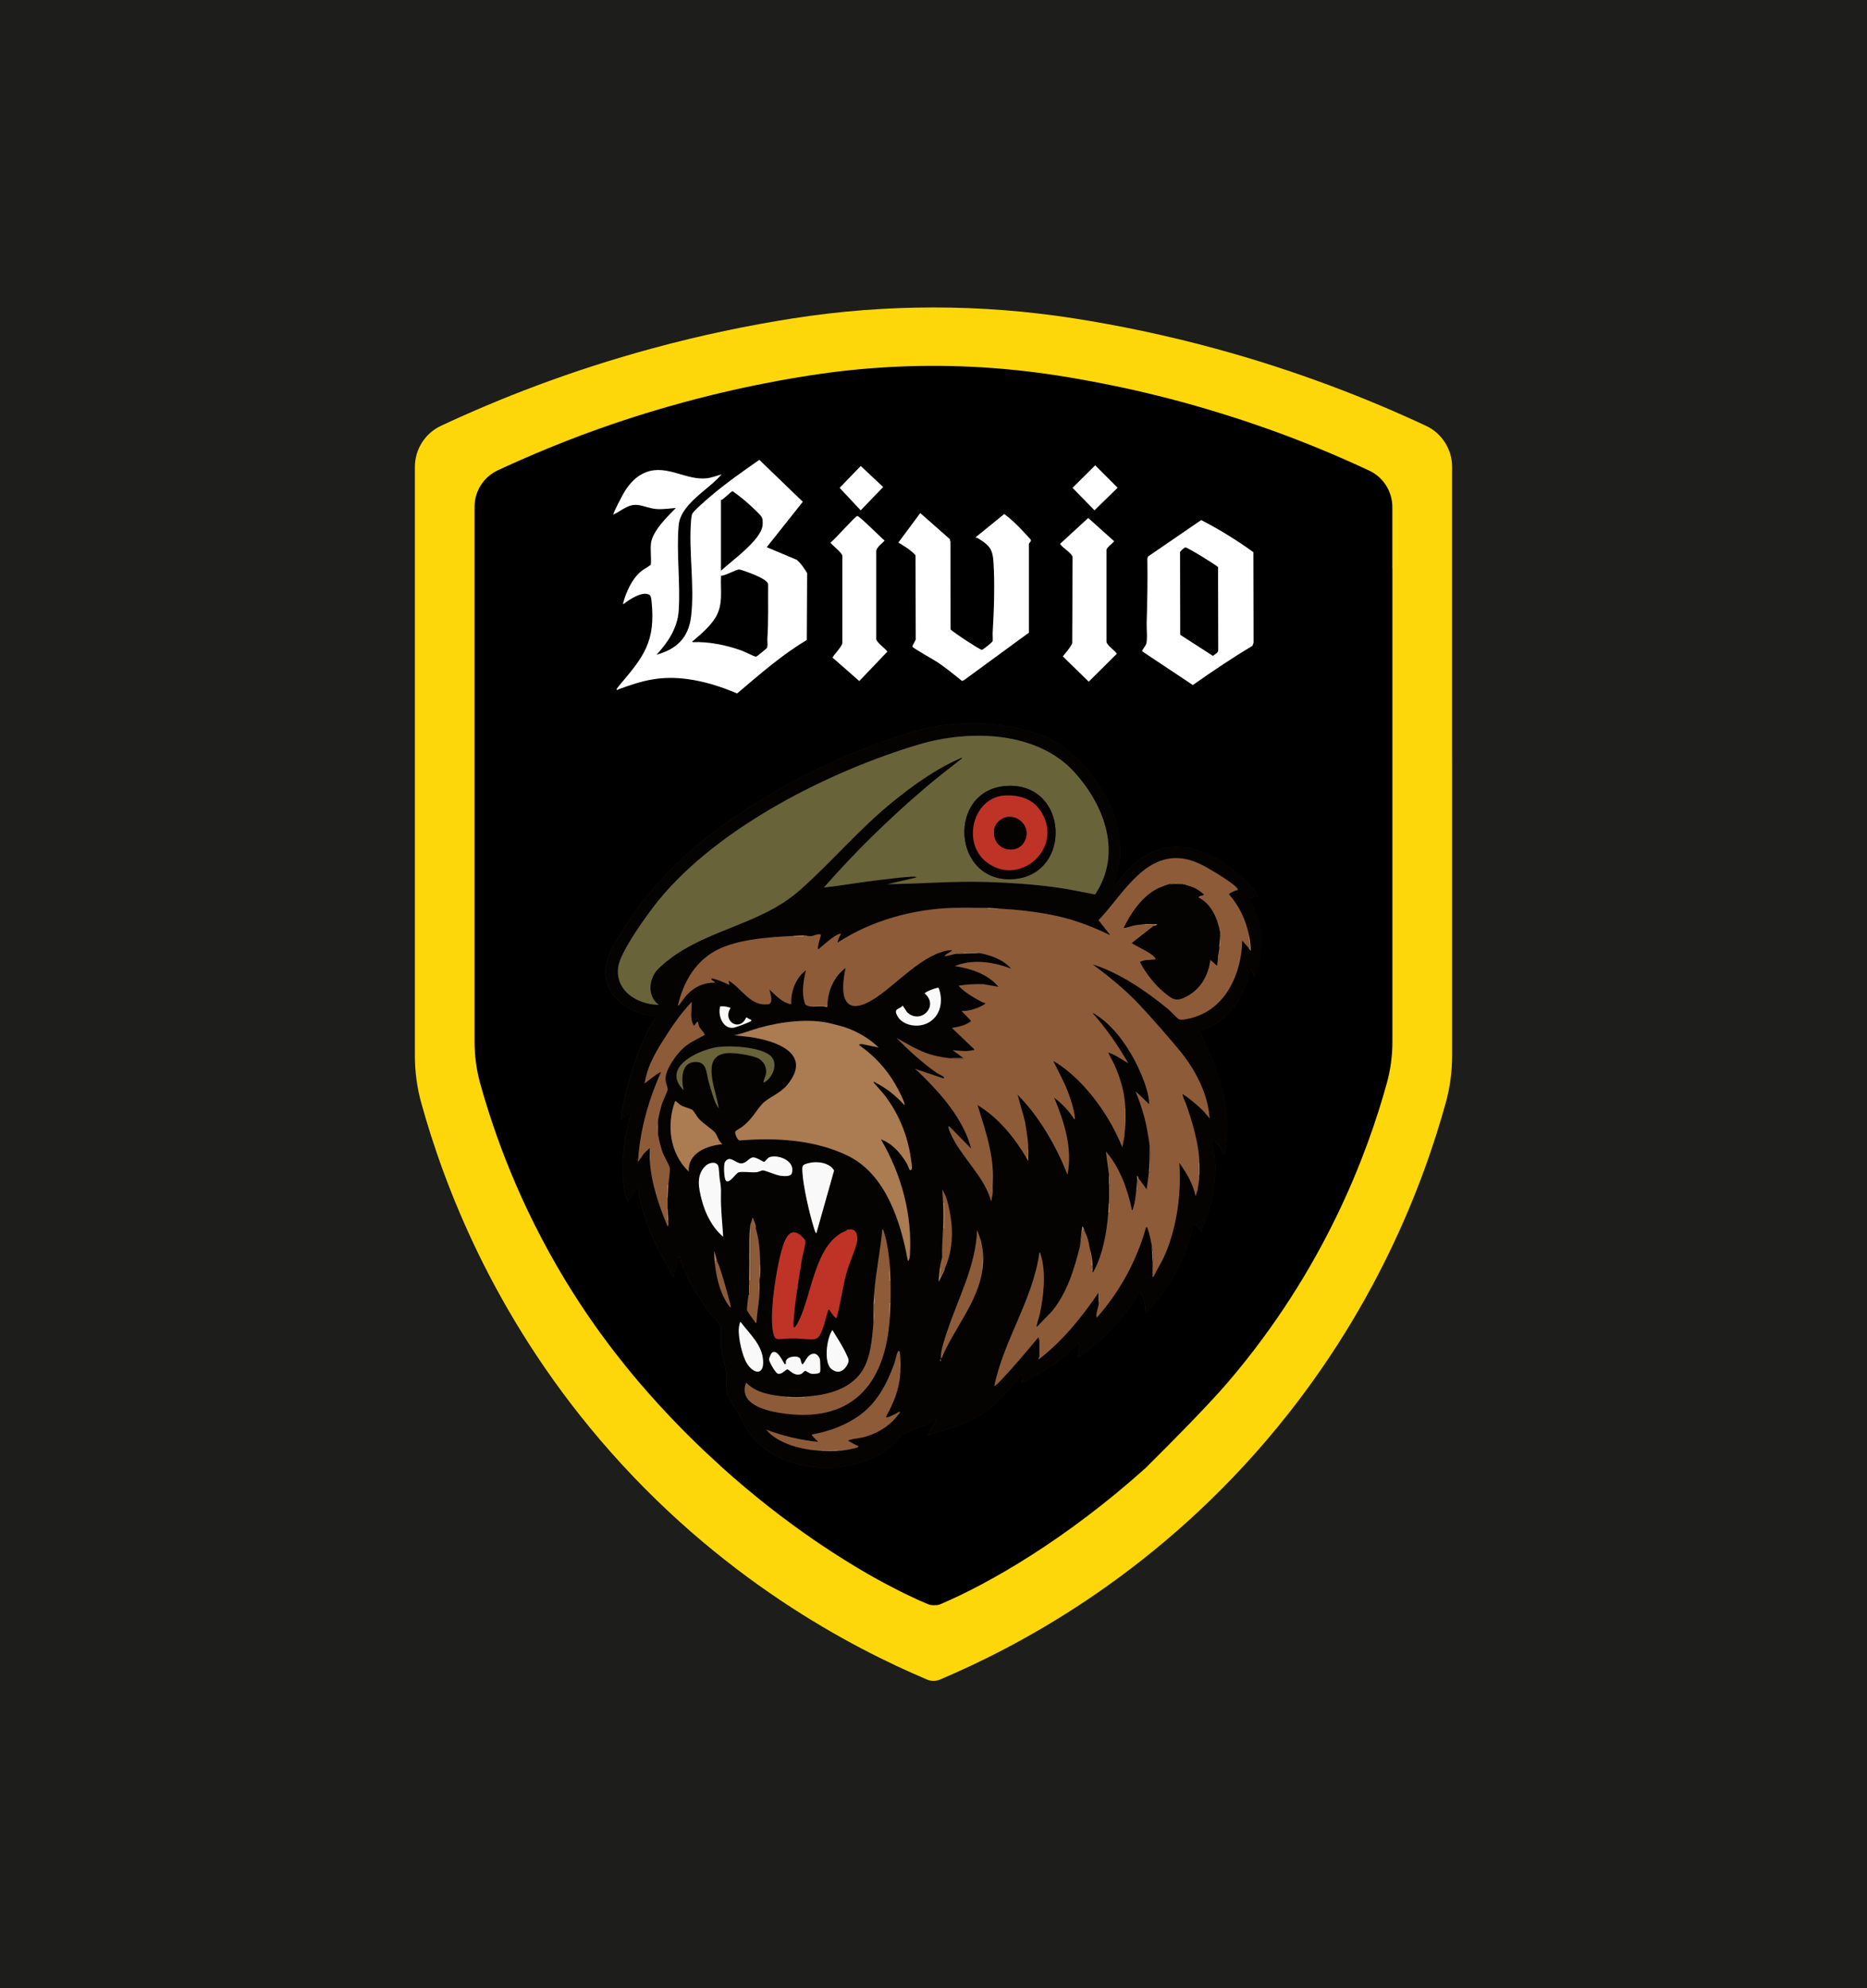 <?xml version="1.0" encoding="UTF-8"?>
<svg id="Ebene_1" data-name="Ebene 1" xmlns="http://www.w3.org/2000/svg" viewBox="0 0 510.24 543.18">
  <defs>
    <style>
      .cls-1 {
        fill: #fdd70a;
      }

      .cls-2 {
        fill: #ab7b52;
      }

      .cls-3 {
        fill: #1d1d1b;
      }

      .cls-4 {
        fill: #fff;
      }

      .cls-5 {
        fill: #faf9f9;
      }

      .cls-6 {
        fill: #8e5b38;
      }

      .cls-7 {
        fill: #bf3326;
      }

      .cls-8 {
        fill: #040302;
      }

      .cls-9 {
        fill: #686339;
      }
    </style>
  </defs>
  <rect class="cls-3" width="510.24" height="543.18"/>
  <g>
    <path d="M332.93,177.63l-.05-22.72c-.95-.81-8.4-5.43-8.97-5.38-.13.01-1.63,1.13-1.43,1.55l.04,22.34,8.97,5.78c.48-.52,1.4-.75,1.43-1.57Z"/>
    <path d="M202.62,177.71c.71.25,3.53,1.64,3.82,1.67.26.02.42-.12.62-.25.26-.17,2.38-1.91,2.49-2.06.37-.51.12-1.96.17-2.67.34-4.91.15-9.85.21-14.79-.14-.99-2.38-1.98-3.29-2.39-.86-.38-3.86-1.57-4.63-1.64-.75-.07-3.83,1.76-4.96,1.69-.2,3.96.66,7.78-1.46,11.34-1.47,2.47-3.94,4.56-6.09,6.4-.14.12-.36,0-.24.43,4.41-.2,9.18.79,13.36,2.27Z"/>
    <path d="M374.21,128.49s0,0,0,0c0,0,0,0,0,0-.78-.37-1.58-.73-2.38-1.1-.1-.05-.2-.09-.3-.14-.08-.04-.16-.07-.24-.11-.75-.34-1.5-.68-2.27-1.02-.08-.04-.16-.07-.25-.11-.02,0-.04-.02-.06-.03-.68-.3-1.37-.61-2.07-.91-.05-.02-.1-.05-.16-.07-.14-.06-.29-.13-.43-.19-.78-.34-1.57-.68-2.37-1.02-.1-.04-.21-.09-.32-.13-.71-.3-1.44-.6-2.16-.9-.02,0-.05-.02-.07-.03-.16-.07-.32-.13-.47-.2-.03-.01-.05-.02-.08-.03-.82-.34-1.64-.67-2.47-1-.11-.05-.23-.09-.34-.14-.74-.3-1.49-.59-2.25-.89-.12-.05-.24-.1-.36-.14,0,0,0,0-.01,0-.09-.04-.18-.07-.27-.11-.85-.33-1.71-.66-2.57-.99-.09-.04-.19-.07-.28-.11-.02,0-.04-.02-.06-.02-.77-.29-1.56-.58-2.34-.87-.06-.02-.12-.04-.17-.06-.17-.06-.33-.12-.5-.18-.89-.32-1.78-.65-2.68-.97-.02,0-.04-.02-.07-.02-.01,0-.02,0-.04-.01-.09-.03-.17-.06-.26-.09-.77-.27-1.54-.54-2.32-.81-.34-.12-.68-.23-1.02-.35-.66-.23-1.33-.45-2-.68-.31-.1-.62-.21-.93-.31-.96-.32-1.92-.63-2.89-.94,0,0-.01,0-.02,0-.03,0-.05-.02-.08-.03,0,0-.01,0-.02,0-.97-.31-1.95-.62-2.93-.92,0,0,0,0,0,0-.32-.1-.64-.2-.97-.3,0,0,0,0,0,0-.7-.21-1.4-.43-2.11-.64-.37-.11-.73-.22-1.1-.33-.71-.21-1.42-.42-2.14-.62-.33-.1-.67-.19-1-.29-1.03-.29-2.06-.58-3.1-.86-.02,0-.03,0-.05-.01-2.27-.62-4.52-1.2-6.75-1.76-1.01-.25-2.01-.49-3.01-.73-.33-.08-.66-.15-.99-.23-.69-.16-1.38-.32-2.07-.48-.15-.03-.31-.07-.46-.11-.36-.08-.72-.16-1.09-.24-.26-.06-.51-.11-.77-.17-.1-.02-.21-.05-.31-.07-.24-.05-.48-.1-.72-.15-.68-.15-1.36-.29-2.04-.43-.37-.08-.73-.15-1.1-.23-.64-.13-1.27-.26-1.9-.38-.21-.04-.42-.09-.63-.13-.15-.03-.3-.06-.46-.09-.67-.13-1.33-.26-1.99-.38-.23-.04-.46-.09-.69-.13-.08-.01-.16-.03-.23-.04-.95-.18-1.9-.35-2.84-.52-2.06-.36-4.1-.7-6.11-1.02-3.73-.58-7.48-1.07-11.23-1.46-1.25-.13-2.5-.25-3.76-.36-14.88-1.29-29.87-1.06-44.72.69-.67.08-1.34.16-2.01.25-.88.11-1.77.23-2.65.36-.25.03-.5.07-.75.11-.93.13-1.85.27-2.78.41,0,0,0,0-.01,0-.98.15-1.97.32-2.97.48-.66.11-1.33.22-2,.34-.87.15-1.75.3-2.63.46-.12.02-.23.04-.35.06-.07.01-.15.03-.22.04-2.06.38-4.14.78-6.24,1.21-.17.04-.35.07-.52.11-.9.18-1.8.37-2.7.57-.2.04-.41.09-.61.13-.96.21-1.93.42-2.9.64-.07.02-.15.03-.22.05-.03,0-.06.01-.09.02-2.04.46-4.1.95-6.18,1.47-.46.11-.93.24-1.39.35-.61.16-1.22.31-1.84.47-1.09.28-2.19.57-3.29.87-1.18.32-2.36.65-3.52.98-.39.11-.76.22-1.15.33-.77.22-1.54.45-2.31.67-.47.14-.93.28-1.4.42-.66.2-1.33.4-1.99.6-.51.16-1.01.31-1.51.47-.61.19-1.21.38-1.81.57-.53.17-1.06.34-1.58.51-.56.18-1.11.36-1.67.55-.55.18-1.1.37-1.64.55-.51.17-1.02.35-1.52.52-.57.2-1.14.4-1.71.59-.45.16-.91.32-1.36.48-.61.22-1.21.43-1.81.65-.37.14-.75.27-1.12.41-.66.24-1.33.49-1.99.73-.22.08-.44.17-.66.25-5.57,2.1-10.84,4.27-15.79,6.45,0,0,0,0,0,0,0,0,0,0,0,0-.85.37-1.69.75-2.52,1.12,0,0,0,0,0,0,0,0,0,0,0,0-.62.28-1.23.55-1.83.83-.7.32-1.4.64-2.08.96,0,0,0,0,0,0-3.87,1.81-6.33,5.69-6.33,9.96v146.05c0,3.88.5,7.74,1.54,11.47,3.73,13.47,10.54,32.83,23.23,53.74.2.34.41.68.62,1.01,2.32,3.77,4.83,7.6,7.54,11.44.41.57.82,1.15,1.23,1.72.94,1.3,1.89,2.59,2.88,3.89.51.67,1.02,1.34,1.54,2,.94,1.21,1.9,2.42,2.88,3.64.61.75,1.23,1.51,1.86,2.26.48.58.97,1.16,1.46,1.74.96,1.12,1.92,2.22,2.88,3.31.8.91,1.61,1.81,2.41,2.69.09.1.18.19.26.29.84.92,1.68,1.83,2.53,2.72.51.54,1.01,1.07,1.52,1.6.89.93,1.79,1.85,2.68,2.76.47.47.94.95,1.41,1.41,1.46,1.46,2.93,2.88,4.4,4.27l4.91,4.54c8.55,7.68,17,14.21,24.91,19.64.58.4,1.16.79,1.73,1.18,1.13.76,2.24,1.5,3.35,2.21,2.16,1.4,4.27,2.72,6.32,3.95.32.19.63.38.94.56.45.27.91.53,1.35.8.32.19.64.37.96.56,1.55.89,3.07,1.73,4.53,2.52,1.41.76,2.78,1.47,4.11,2.14.66.33,1.32.66,1.96.97.99.48,1.94.93,2.87,1.35.27.13.55.25.81.37.76.34,1.49.66,2.21.96.14.06.29.11.44.15.05.01.09.02.14.04.1.03.21.05.31.07.05,0,.11.02.16.02.1.01.2.02.3.03.05,0,.1,0,.16,0,.08,0,.15,0,.23,0,.05,0,.1,0,.15,0,.12,0,.24,0,.36-.01.03,0,.07,0,.1,0,.02,0,.05,0,.07,0,.1-.01.2-.03.29-.04.04,0,.08-.02.12-.02.09-.02.17-.04.26-.07.04-.01.07-.02.11-.03.12-.04.23-.08.35-.13,0,0,0,0,0,0,13.18-5.59,34.3-17.66,56.03-37.19l4.54-4.54s12.17-12.12,18.11-19.07c26.23-30.75,37.9-62.16,43.25-81.46,1.04-3.74,1.54-7.6,1.54-11.47v-146.05c0-4.27-2.46-8.16-6.33-9.96ZM313.25,175.96c.42-1.27.09-4.21.14-5.74.18-5.85.29-11.75.19-17.63l.19-.57,14.52-9.95c4.94,2.54,9.74,5.5,14.26,8.77l.05,24.7-.28.85c-5.58,3.35-10.99,6.99-16.31,10.73l-13.85-9.22c-.09-.2.97-1.55,1.1-1.95ZM299.31,127.12l6.12,6.12-6.31,6.17-5.99-6.15,6.18-6.15ZM297.41,141.53l7.08,6.34c0,.25-2.22,1.8-2.09,2.45v25.04c.13.98,2.25,2.33,2.84,3.24l-7.69,7.64-7.07-6.9c.89-1.14,1.97-2.28,2.56-3.59l.1-23.52c-.15-1.15-2.77-2.51-3.41-3.62l7.69-7.07ZM251.52,140.19l8.06,7.1.19.76.02,23.86c.12.38,4.29,3.11,4.98,3.55.55.35,3.26,2.12,3.6,2.09.3-.03,2.9-2.11,2.95-2.38.05-.82-.06-1.66,0-2.47.36-5.87.6-13.48.2-19.32-.23-3.31-1.11-4.33-3.8-6.05-.34-.22-.71-.44-1.12-.49l7.87-6.39c2.69,1.99,4.97,4.48,7.21,6.96.34.6-.55.79-.49,1.41v24.04s-17.74,12.99-17.74,12.99l-.51.19c-2.21-1.78-4.41-3.59-6.77-5.16-.88-.58-6.7-3.82-6.79-4.21-.08-.36,1.02-1.68.94-2.25l-.07-22.72c-1.31-1.43-3.04-2.46-4.68-3.45l5.98-8.05ZM235.24,127.31l6.12,5.74-6.15,6.37-5.75-6.15,5.77-5.96ZM234.3,140.97c.52-.11,6.52,5.98,7.46,6.7-.66.82-2.13,1.73-2.28,2.83v24.09c.13.99,2.42,2.49,3.03,3.43l-7.66,8.03-7.28-6.37c-.07-.41,2.8-3.22,2.64-4.14v-23.71c.05-.78-3.22-3.3-3.22-3.59,1.13-.79,6.65-7.13,7.32-7.27ZM170.72,134.25c1.43-2.28,3.3-4.33,5.9-5.28,5.7-2.1,10.84,2.28,16.47,1.69,1.42-.15,2.77-.72,4.13-1.08-2.62,2.98-6.32,5.29-8.91,8.24-1.43,1.62-2.65,3.45-2.84,5.68-.64,7.44.52,15.8.01,23.33-.31,4.68-2.96,8.72-6.07,12.03,5.56-1.53,8.79-4.67,9.47-10.52.99-8.48-.73-17.83,0-26.34.04-.41.16-1.25.29-1.6.29-.76,3.95-3.91,4.82-4.66,4.27-3.67,8.92-6.9,13.53-10.12l11.88,11.45-9.86,12.41,8.21,3.45c1.16.99,2.03,2.33,2.83,3.62l-.09,18.29c-6.92,4.08-12.92,9.44-19.04,14.59-4.27-1.82-8.82-3.28-13.45-3.91-7.31-.99-12.24.28-18.96,2.78-.2.07-.36.37-.53.04-.06-.12.71-1.05.86-1.23,6.56-7.74,9.82-11.8,8.71-22.75-.05-.49-.15-1.53-.49-1.79-1.8-1.36-5.7,1.27-7.19,2.45-.14.03-.12-.18-.09-.28.8-3.01,2.41-6.61,4.84-8.62.85-.71,1.86-1.14,2.71-1.84.19-1.88-.16-3.97.05-5.83.39-3.39,4.52-7.33,6.8-9.69-1.79.14-3.58.43-5.4.28-1.75-.14-3.53-.96-5.14-1.11-2.54-.23-4.36,1.62-6.52,2.63-.24-.26,2.65-5.64,3.07-6.31ZM343.02,266.64c-.05.08-.24.26-.3.2-.02-.61-.39-1.3-.75-1.77-.13-.17,0-.37-.46-.25-.71,6.41-4.93,12.76-10.72,15.69-.47.24-2.78.97-2.84,1.22,3.21,7.19,6.52,14.49,7.28,22.45.35,3.71,0,7.34-.4,11.02-.48.11-.33-.08-.45-.26-.44-.64-.76-1.35-1.27-1.96-.2-.24-1.71-1.83-1.92-1.61,2.13,8.47.4,17.16-2.84,25.09-.21.16-1.54-2.42-2.22-2.22-1.7,9.25-6.4,17.88-13.05,24.48-.14-1.78-.25-3.86-1.27-5.4-.13-.19.02-.37-.45-.26-3.54,6.17-8.59,11.7-14.19,16.06-.29.23-2.44,1.91-2.61,1.74.18-1.32.5-2.73.3-4.04-4.49,4.55-9.81,8.35-15.68,10.92.16-.71.37-1.5.1-2.22-3.04,3.52-6.01,7.49-9.87,10.16-4.71,3.26-10.4,4.8-15.83,6.43l.87-1.96,1.45-2.19c.03-.15-.21-.14-.3-.1-.44.18-1.2.77-1.79,1.05-1.68.78-5.91,2.15-7.09,3.03-.64.48-1.61,1.84-2.35,2.5-11.22,10.01-33.43,8.64-40.98-5.16-1.12-2.05-1.3-2.97-2.72-4.97-2.21-3.1-2.28-4.75-2.24-8.5.03-3.01-1.13-4.81-1.38-7.71-.11-1.29.24-5.14-.13-5.94-.34-.73-2.61-3.04-3.3-3.98-3.27-4.45-6.53-9.67-7.93-15.04l-.34.56-1.27,5.1c-4.47-7.39-8.46-15.42-9.72-24.08-.48-.11-.33.09-.45.26-.68.99-1.3,2.05-2.09,2.96-.18.21-.21.3-.4.01-.23-.35-.49-1.54-.61-2.02-1.33-5.72-.47-13.12.81-18.82.24-1.08.51-2.2.91-3.23l-2.83,2.02c.22-2.97.93-5.87,1.67-8.74,1.78-6.85,4.16-13.64,8.04-19.58-6.79-.13-14.42-5.19-13.96-12.65.25-4.07,3.57-9.04,5.78-12.43,7.32-11.21,16.63-20.21,27.54-27.9,14.55-10.26,30.65-18.24,47.61-23.71,4.05-1.42,9.71-2.91,16.58-3.23,9.57-.45,17.29,1.56,22.07,3.23,6.32,2.72,11.42,7.76,15.22,13.41,5.6,8.32,7.76,18.32,3.8,27.86.4.09.48-.21.69-.42,1.71-1.77,3.07-3.86,4.97-5.55,10.01-8.87,21.21-4.25,29.95,3.64.94.85,3.63,3.61,4.04,4.66.14.36-.13.26-.28.32-.64.25-1.47.47-2.15.59,1.49,2.97,3.16,6.01,3.44,9.41.21,2.6-.32,9.65-1.72,11.83Z"/>
    <path d="M208.38,143.68c.1-.73.12-1.9-.28-2.53-.41-.66-2.34-2.41-3.02-3.05-1.51-1.4-3.16-2.7-4.83-3.9-.42-.11-2.54,2.34-3.23,2.39v19.33c2.91-2.67,10.8-8.3,11.36-12.24Z"/>
    <path class="cls-8" d="M341.3,245.4c.68-.12,1.51-.34,2.15-.59.14-.06.42.04.28-.32-.41-1.05-3.1-3.81-4.04-4.66-8.74-7.89-19.94-12.51-29.95-3.64-1.91,1.69-3.26,3.78-4.97,5.55-.21.22-.29.51-.69.42,3.96-9.55,1.8-19.54-3.8-27.86-3.8-5.65-8.9-10.69-15.22-13.41-4.78-1.67-12.5-3.68-22.07-3.23-6.87.32-12.53,1.81-16.58,3.23-16.96,5.47-33.06,13.45-47.61,23.71-10.9,7.69-20.22,16.69-27.54,27.9-2.21,3.39-5.52,8.35-5.78,12.43-.47,7.45,7.17,12.52,13.96,12.65-3.88,5.94-6.26,12.73-8.04,19.58-.75,2.88-1.45,5.77-1.67,8.74l2.83-2.02c-.41,1.03-.67,2.15-.91,3.23-1.27,5.7-2.14,13.11-.81,18.82.11.48.37,1.68.61,2.02.19.29.22.2.4-.01.79-.91,1.41-1.97,2.09-2.96.12-.18-.03-.38.45-.26,1.25,8.65,5.25,16.68,9.72,24.08l1.27-5.1.34-.56c1.39,5.36,4.66,10.59,7.93,15.04.69.95,2.97,3.25,3.3,3.98.37.8.02,4.65.13,5.94.25,2.9,1.41,4.69,1.38,7.71-.04,3.75.02,5.41,2.24,8.5,1.43,2,1.6,2.92,2.72,4.97,7.55,13.8,29.76,15.16,40.98,5.16.75-.66,1.71-2.03,2.35-2.5,1.18-.88,5.41-2.25,7.09-3.03.59-.28,1.35-.86,1.79-1.05.09-.04.33-.05.3.1l-1.45,2.19-.87,1.96c5.43-1.63,11.12-3.17,15.83-6.43,3.86-2.67,6.83-6.64,9.87-10.16.27.72.06,1.51-.1,2.22,5.87-2.58,11.19-6.38,15.68-10.92.2,1.32-.12,2.73-.3,4.04.17.17,2.32-1.51,2.61-1.74,5.6-4.36,10.65-9.89,14.19-16.06.47-.11.32.07.45.26,1.01,1.55,1.12,3.63,1.27,5.4,6.65-6.6,11.36-15.23,13.05-24.48.68-.19,2.01,2.39,2.22,2.22,3.24-7.93,4.96-16.61,2.84-25.09.22-.22,1.72,1.38,1.92,1.61.51.61.83,1.32,1.27,1.96.12.18-.03.37.45.26.4-3.69.76-7.31.4-11.02-.76-7.96-4.07-15.26-7.28-22.45.05-.25,2.37-.98,2.84-1.22,5.79-2.93,10.01-9.28,10.72-15.69.47-.12.33.09.46.25.37.47.73,1.16.75,1.77.06.06.25-.12.3-.2,1.4-2.18,1.93-9.23,1.72-11.83-.28-3.4-1.95-6.44-3.44-9.41ZM174.27,317.83v-.2c.13.07.13.13,0,.2ZM168.96,264.16c.58-4.26,8.15-14.67,11.08-18.26,16.28-19.93,46.61-35.22,71.02-42.49,13.78-4.1,32.32-3.77,42.59,7.58,8.25,9.11,13.11,22.19,5.63,33.37-3.64-.68-7.25-1.48-10.92-1.97-6.28-.85-12.86-1.28-19.18-1.45-8.88-.24-17.74.53-26.61.61l7.89-1.82c-.14-.36-1.2-.23-1.53-.21-3.15.18-6.72.67-9.88,1.05-4.64.55-9.25,1.4-13.88,1.9,8.43-9.63,17.59-18.58,27.31-26.91,3.26-2.79,6.62-5.38,9.98-8.02.15-.11.6-.34.44-.57-7.07,3.02-13.3,7.51-19.22,12.34-9.05,7.38-16.47,16.31-25.19,23.97-11.44,10.05-27.31,10.67-38.34,21.15-2.86,2.72-3.47,7.54-.11,10.11-5.84-.09-11.97-3.79-11.08-10.37ZM182.67,333.41c.02.36.16,1.44-.2,1.62-2.34-5.65-4.5-11.84-4.86-18.01-.07-1.14.05-2.3,0-3.44l-1.61,1.52-1.62,2.32c.48-8.45,2.82-16.79,6.27-24.48-.34-.32-3.93,2.7-4.45,3.03.62-4.23,2.55-7.76,4.77-11.31,2.34-3.76,5.02-7.76,8.08-10.94.08,2.13-.66,4.59.61,6.47.35-.09.77-1.33,1.11-1.01.05.05.18.97.37,1.35.34.67,1.28,1.48,1.43,2.02.1.39-.06.22-.23.32-1.87,1.06-3.74,1.84-5.41,3.29-1.99,1.73-4.97,5.83-5.06,8.51-.03,1,.67,2.41.61,3.01-.05.51-1.39,3.22-1.67,4.21-.38,1.35-.71,2.82-.96,4.2v3.84c.28,1.56.69,3.25,1.21,4.76.42,1.23,1.77,3.37,1.98,4.29.2.86-.29,3.56-.36,4.71-.09,1.35-.18,2.67-.2,4.05,0,.67,0,1.35,0,2.02.01,1.25.13,2.43.2,3.64ZM203.92,277.97l.28.02c.14.33,1.32.52,1.13.89-.15.29-4.24,1.79-4.8,1.88-2.95.46-4.44-3.41-3.68-5.81,1.01-.13,1.88.07,2.82.4-2.36,3.72,2.57,6.64,4.25,2.63ZM210.72,288.56c2.06,2.06.37,6.12-2.05,7.21,0-.82.59-1.73.69-2.55.2-1.61-.5-3.11-1.87-3.97-1.4-.88-5.79-1.53-7.52-1.59-9.33-.29-4.18,9.98-3.55,15.18l-.84-1.48c-.78-1.93-1.37-3.95-1.93-5.96-.67-2.4-.39-5.63-3.98-5.28-3.67.35-3.45,4.99-2.85,7.66-5.98-6.05,3.3-10.5,8.43-11.6,3.51-.75,12.81-.3,15.48,2.37ZM188.23,320.06c-5.16-4.94-6.14-12.64-3.74-19.22.25-.18,1.13.84,1.48,1.05.91.55,2.71.95,3.29,1.37.34.25,1.24,1.82,1.7,2.34,1.16,1.29,3.79,2.98,4.46,3.83.64.8.98,2.41,2.02,3.14-4.25.42-9.49,2.37-9.21,7.49ZM191.79,327.83c-.82-3.17-1.64-6.74.99-9.3.91-.88,2.86-1.43,3.5-.05.24.51.27,2.76.41,3.63.34,2.14.37,2.26.34,4.5-.06,3.82.4,7.45.61,11.24-2.99-2.54-4.87-6.26-5.85-10.03ZM199.66,357.29c-2.63-3.16-3.78-7.7-4.25-11.74-.15-1.27-.25-2.56-.2-3.84l.81,3.03c.8,1.27,2.82,8.77,3.34,10.73.16.6.36,1.18.3,1.82ZM198.35,322.49c-.46-.6-.66-4.32-.19-5.05,1.29-2.01,2.94.44,4.43.41,1.47-.04,2.13-1.6,3.25-1.64,1-.04,2.71,1.26,3,1.2.38-.07.93-1.17,1.69-1.34,2.65-.6,6.86,1.23,5.89,4.47-.29.98-2.24.79-3.04.69-1.3-.15-4.24-1.49-4.91-1.48-.29,0-1.22.47-1.82.53-1.31.13-3.75-.27-4.81.04-.75.22-2.58,3.39-3.49,2.19ZM220.11,338.99c.13.97-.8,4.06-.99,5.27-.87,5.49-1.95,11.87-2.26,17.37-.13,2.29,1.06.03,1.4-.63,3.69-7.36,4.5-21.61,13.03-24.77.13-.05.16-.31.2-.32.06-.02,1.18-.07,1.25-.06,1.53.19,1.76,2.27,1.48,3.48-.66,2.75-2.14,5.73-2.92,8.61-1.08,4.02-1.54,8.18-2.69,12.18-.81-.44-1.19-1.31-1.76-1.97-.09-.1-.15-.57-.46-.26-.19.19-1.19,4.23-1.52,5.06-1.27,3.14-1.52,3.08-5.06,2.84-2.61-.17-3.21-.23-5.86-.01-1.93.16-2.21.07-2.64-1.81-1.09-4.72.83-17.17,2.24-22.07.67-2.32,1.91-7.05,5.16-4.56.31.24,1.37,1.29,1.42,1.63ZM221.11,317.72c2.24-.56,5.62-.11,6.84,2.06l-4.82,17.07c-.26.21-.65-1.23-.7-1.42-1.22-3.87-2.94-11.3-3.14-15.27-.1-1.87.01-1.99,1.82-2.44ZM231.47,373.01c-1.01,1.75-2.58,2.35-4.28.97-2.14-1.74-1.26-8.48.3-10.61,1.29,2.11,2.75,4.28,3.78,6.54.62,1.36.98,1.77.2,3.11ZM218.48,370.95c.44.14.46,1.94.91,1.71.59-.29,1.21-2.78,3.04-2.85.93-.04,1.71,1.12,1.71,1.94,0,.67.14,2.58,0,3.04-.17.56-1.83.57-2.33.51-.72-.09-1.46-.85-1.78-.78-.25.05-.76.73-1.15.87-1.94.67-3.25-1.35-3.7-1.28-.58.09-1.47,1.49-2.62,1.15-.61-.18-2.38-3.22-2.38-3.91,0-.31.53-1.55.72-1.72,1.45-1.3,2.93,2.13,3.55,3.04l.4-.1c-.65-1.85,2.72-2.4,3.64-1.61ZM207.56,353.24c-.14,2.7-.7,5.39-.81,8.09-.47.13-.34-.11-.46-.26-.32-.37-2.08-2.85-2.13-3.13-.09-.44.29-3.3.38-4,.02-.19.19-.28.2-.31.03-1.01-.04-2.03,0-3.04.01-.27-.01-.54,0-.81.18-4.66-.09-9.53.2-14.16.05-.81.07-1.07.4-1.82l.4-1.21c.19,1.04.94,1.93.81,3.03.92,2.96,1.12,6.21,1.21,9.31.04,1.47.14,3.24-.2,4.65,0,.13,0,.27,0,.4-.01,1.07.05,2.17,0,3.24ZM201.92,362.88c.03-.3.22-1.75.48-1.74,2.42,3.25,5.83,6.11,6.14,10.44.31,4.3-2.6,3.76-4.39.95-1.33-2.09-2.45-7.21-2.24-9.65ZM203.92,377.72c2.81,2.94,7.24,3.52,11.13,3.84,1.96.16,3.1.15,5.06,0,5.35-.4,11.05-1.57,14.67-5.87,3.2-3.79,3.53-9.64,3.94-14.37.03-1.55-.04-3.11,0-4.65,0-.13,0-.27,0-.4.04-.94.13-1.89.2-2.83.43-5.9,1.7-11.72,2.23-17.6.3,0,.38.61.46.86.88,2.72,1.33,6.2,1.57,9.06.11,1.34.17,2.9.2,4.25.05,1.93.05,3.94,0,5.87-.04,1.33-.11,2.9-.2,4.25-1.23,18.47-10.73,29.03-30.19,25.84-4.13-.68-11.22-2.57-9.06-8.24ZM246,375.5c-.26,4.07-1.87,7.93-3.84,11.44-.04.3-.02.36.29.29.53-.12,1.59-.64,2.14-.89.47-.21,1.06-.79,1.41-.61-2.35,3.48-5.74,5.7-9.76,6.83-1.27.36-3.15.46-4.2.85-.48.18-.16.22.05.36.67.45,1.38.77,2.09,1.14.15.08.64.06.29.42-.34.34-4.14.97-4.86,1.01-1.57.1-3.69.09-5.26,0-5.1-.29-11.53-1.76-14.97-5.77,4.55,1.71,9.31,2.82,14.16,3.34-.1-.4-1.92-1.72-1.62-2.02,4.51-.78,9.07-2.45,12.81-5.1,4.92-3.48,7.64-8.68,9.65-14.22.33-.9.57-2.42.92-3.13.57-1.13.67.35.69.8.09,1.57.1,3.69,0,5.26ZM249.21,319.31c-.08.23-.4.47-.57.34-.08-.06-.62-1.51-.85-1.88-1.67-2.76-3.92-5.4-7.04-6.51,5.65,9.62,8.67,20.72,7.9,31.98-.04.53-.42,1.84-.61.8-1.89-10.35-6.02-23.18-16.12-28.2-8.96-4.45-19.89-5.11-29.72-4.28-.7,0-1.43-2.01-1.23-2.42.16-.31,1.61-1.08,2.03-1.42,2.7-2.16,3.35-3.96,5.36-6.17,1.53-1.68,4.84-2.75,6.88-5.26,7.03-8.66-3.51-12.06-10.44-13.02l-4.12-.43c2.36-.49,4.61-1.44,6.92-2.08,5.82-1.61,13.63-2.69,19.72-1.09,1.3.34,3.23.77,4.77,1.39,2.87,1.16,5.84,2.93,8.04,5.11l-4.35-.91c-.21,0-1.14-.16-.91.3,4.13,2.92,7.46,6.48,9.95,10.89.7,1.25,1.98,3.62,2.35,4.94.04.15.15.43-.05.46-2.23-2.48-4.74-4.52-7.73-6.03-.17-.08-.54-.41-.67-.14l2.83,3.24c3.67,4.69,6.19,10.39,7.19,16.28.13.75.63,3.62.47,4.12ZM252.68,271.39c.37-.56,3.54-1.72,3.83-1.51,1.39,3.59.53,7.92-3.15,9.68-2.83,1.35-7.26.55-8.42-2.66-.52-1.42.96-1.21,1.77-2.17l1.2,1.83c3.78,3.45,8.81-1.81,4.77-5.17ZM257.74,335.64c.12-2.6.15-4.47,0-7.08-.07-1.21-.08-2.43-.2-3.64l1.02,2.12c1.91,6.17,2.43,13.11-.21,19.13l-.31,1.01-1.51,3.04c.03-1.42.24-2.84.4-4.25.09-.78.59-2.38.58-2.52-.11-2.61.1-5.18.23-7.8ZM257.13,371.85h-.2c-.1-.84.3-.84.2,0ZM268.46,346.97c-1.19,8.72-7.88,16.16-11.13,24.08-.32.05-.22-.29-.21-.51.08-1.96,1.14-5.02,1.77-6.93,3.03-9.09,7.76-17.67,8.15-27.56l1.04,2.91c.27,1.24.51,2.5.58,3.77.07,1.41-.01,2.85-.2,4.25ZM341.3,258.95l-1.82-2.02c-.24,9.1-4.47,18.7-13.96,21.15-.78.2-2.74.67-3.35.31-.59-.35-2.24-2.2-3.03-2.84-6.01-4.91-13.1-9.79-20.53-12.14,4.54,3.39,8.96,6.98,12.85,11.12,3.47,3.7,7.36,8.15,10.61,12.05,4.41,5.27,8.01,11.95,8.5,18.91l-1.61-1.93c-1.78-1.74-3.69-3.38-5.77-4.75-.01.87.6,1.84.92,2.73,1.63,4.56,3.35,10.46,3.64,15.28.09,1.46.09,3.4,0,4.86-.07,1.1-.34,2.19-.46,3.28l-.55,1.78c-.68-3.3-2.48-6.4-4.45-9.1.56,8.2-.6,17.22-3.81,24.82-.93,2.21-2.23,4.19-3.28,6.34-.35.05-.19-.46-.2-.7-.04-1.11.03-2.23,0-3.34-.04-1.49-.16-2.96-.2-4.45-.31-1.52-.67-3.33-1.19-4.78-.1-.28.07-.34-.42-.28-2.53,9.13-7.19,17.61-13.46,24.68-.29-1.12.3-2.37.51-3.44v-3.44c-4.61,6.75-9.78,13.19-16.29,18.21-.34-.16.1-.59.1-.71v-4.45c0-.15-.34-.59-.2-.91-3.26,3.93-6.59,7.9-10.11,11.64-.6.64-1.26,1.37-2.02,1.82,2.62-12.69,10.56-23.59,12.34-36.52.29-.05.28.35.34.56,1.52,4.85.82,11.32-.24,16.23-.22,1.02-.61,2-.82,3.02-.04.2-.25.46.11.41l4.04-4.15c4.18-5.11,6.12-11.58,7.69-17.9l.61-5.26c.36.14.44.84.61,1.21.86,1.89,1.1,2.78,1.42,4.86.51,1.44.7,3.13.81,4.65.01.2,0,.41,0,.61,0,.34,0,.67,0,1.01.2.48.21-.04.3-.2,2.46-4.38,3.58-10.81,3.95-15.79.08-1.1.17-2.12.2-3.24.04-1.41,0-2.84,0-4.25v-3.04c-.27-2.08-.6-4.18-.81-6.27,3.81,4.41,5.9,10.34,7.08,15.98.29.05.27-.35.34-.56.5-1.55.69-3.28.87-4.9.14-1.27.31-2.54.2-3.84.38.02.31.49.4.61.76,1,1.47,2.03,2.22,3.04.19-1.63.46-3.22.61-4.86.21-2.35.26-4.7.2-7.08-.31-2.53-.78-5.25-1.43-7.77-.62-2.42-1.48-4.78-2.41-7.1l3.74,3.54c-.12-2.81-1.15-5.71-2.23-8.29-2.17-5.17-5.64-10.7-9.91-14.37-.38-.32-3.08-2.44-3.33-2.23,3.72,4.19,6.91,8.8,9.71,13.66-1.79-1.03-3.47-2.26-5.46-2.94.44,1.15,1.14,2.18,1.65,3.3,1.63,3.61,2.77,7.49,3,11.47.09,1.68.08,3.78,0,5.46-.04.91-.21,1.79-.23,2.71l-.58,2.96c-3.26-8.2-9.49-17.07-16.73-22.22-.26-.18-1.95-1.39-2.09-1.25,1.35,2.8,2.89,5.53,4,8.45.79,2.1,1.63,4.62,1.85,6.86.02.21.16.53-.18.48-1.42-2.27-3.34-4.24-5.46-5.87,2.74,6.71,5.05,13.68,3.64,21.04l-1.65-3.92c-3.08-6.57-6.87-12.77-12.01-17.93l2.03,7.28c.33,2.22.79,4.44.9,6.68.07,1.41-.05,2.84,0,4.25l-.4-.81c-3.38-5.7-7.71-11.11-13.46-14.56,1.73,5.75,3.83,11.53,4.15,17.6.11,2.14-.08,4.33,0,6.47l-.4,2.22c-1.96-7.03-8.4-12.17-11.17-18.68-.09-.2-.92-2.04-.27-1.76l5.97,6.07c-2.12-8.15-8.33-15.1-14.26-20.85-.34-.33-.89-.83-1.32-1.01l7.82,2.6c.34.17.35-.27.27-.37-.13-.15-1.44-.74-1.77-.97-4-2.77-7.77-6.21-11.18-9.66,2.63,1.43,5.21,3.05,8.04,4.1,2.13.79,4.33,1.19,6.52,1.47h3.84l-3.04-2.22c1.7.14,3.73.46,5.39.03.28-.07.56.13.47-.33l-6.07-5.77c1.8-.33,3.85-.64,5.26-1.92l-2.63-2.73c1.96.12,4.13-.61,5.84-1.55,1.35-.75.47-.51-.25-.9-2.23-1.18-4.69-2.59-6.4-4.43,2.25-.38,4.5-.47,6.79-.42l4.14.72c-2.9-3.48-7.57-5.01-11.94-5.67,4.87-2,10.57-1.13,15.38.71-2.11-2.46-5.39-3.63-8.5-4.25l-6.68.2c-1,.18-2,.59-3.03.6.39-.65,1.45-.91,1.92-1.41.23-.25.03-.23-.21-.21-7.3.56-15.02,9.63-21.04,13.36-8.57,5.32-9.25-1.48-7.69-8.5-3.26,2.38-5.06,6.62-4.96,10.62l-.2.1c-1.65-.55-3.69.17-5.26-.4-.53-.19-.61-.3-.8-.92-.87-2.85-.29-5.97.39-8.79-2.86,2.15-4.17,5.78-4.05,9.31-2.46-.39-4.21-2.46-5.97-4.04.25,1.06,1.26,3.86-.39,4.05-4.82.57-7.06-4.26-10.74-6.49l.2,1.21c-1.56-.74-3.14-1.47-4.85-1.82-.36.56.83.7.91,1.21-3.04-.1-5.65,1.14-7.69,3.34-.67.72-1.23,1.64-1.86,2.39-.12.14-.33.61-.56.45,1.39-5.87,4.23-11.17,9.44-14.43,5.61-3.51,14.96-4.18,21.51-4.49,1.12-.05,2.38-.18,3.44-.2.59-.01,1.32.33,2.14.21.76-.11,1.52-.72,2.52-.41.16.14-1.14,3.43-.71,4.04,1.25-1.03,4.41-3.94,5.87-4.25.14-.03.35-.04.3.1-.48.68-.76,1.51-.91,2.32,9.19-5.99,20.49-9.15,31.47-9.51,2.75-.09,5.75-.08,8.5,0,.34,0,.68-.01,1.01,0,1.06.04,2.17.14,3.24.2,5.4.32,10.92.92,16.19,2.12,4.91,1.12,9.65,2.98,14.16,5.16l-3.22-4.12c6.1-6.29,11.99-17.69,22.14-16.92,3.79.29,6.82,2.09,9.95,4.01,1.19.73,5.26,3.25,5.84,4.28.08.14.14.2.1.41-.4-.08-2.42.93-2.42,1.11,2.75,3.12,4.6,6.95,5.46,11.03.3,1.41.55,3.06.51,4.45-.17-.16-.5-.62-.51-.81Z"/>
    <path class="cls-9" d="M180.15,264.42c11.03-10.47,26.9-11.1,38.34-21.15,8.72-7.67,16.14-16.6,25.19-23.97,5.92-4.83,12.15-9.32,19.22-12.34.16.22-.3.45-.44.57-3.36,2.65-6.73,5.23-9.98,8.02-9.72,8.33-18.88,17.28-27.31,26.91,4.64-.5,9.25-1.35,13.88-1.9,3.16-.38,6.73-.86,9.88-1.05.33-.02,1.38-.15,1.53.21l-7.89,1.82c8.87-.08,17.73-.86,26.61-.61,6.32.17,12.9.61,19.18,1.45,3.67.5,7.28,1.29,10.92,1.97,7.48-11.18,2.62-24.26-5.63-33.37-10.28-11.35-28.82-11.69-42.59-7.58-24.41,7.27-54.73,22.57-71.02,42.49-2.93,3.59-10.5,14-11.08,18.26-.89,6.58,5.24,10.27,11.08,10.37-3.37-2.57-2.76-7.39.11-10.11ZM275.51,214.69c16.49-.6,17.49,24.02,1.75,25.44-17.18,1.54-18.69-24.82-1.75-25.44Z"/>
    <path class="cls-2" d="M241.54,298.92l-2.83-3.24c.13-.28.51.05.67.14,2.98,1.51,5.5,3.56,7.73,6.03.21-.02.1-.31.05-.46-.37-1.31-1.65-3.69-2.35-4.94-2.49-4.42-5.82-7.97-9.95-10.89-.23-.46.7-.3.91-.3l4.35.91c-2.2-2.18-5.17-3.96-8.04-5.11-1.54-.62-3.46-1.05-4.77-1.39-6.09-1.6-13.9-.52-19.72,1.09-2.32.64-4.56,1.59-6.92,2.08l4.12.43c6.93.96,17.47,4.36,10.44,13.02-2.04,2.51-5.35,3.58-6.88,5.26-2.01,2.22-2.66,4.01-5.36,6.17-.42.34-1.87,1.11-2.03,1.42-.21.41.53,2.42,1.23,2.42,9.83-.84,20.75-.18,29.72,4.28,10.1,5.02,14.23,17.85,16.12,28.2.19,1.04.57-.27.61-.8.77-11.25-2.25-22.36-7.9-31.98,3.12,1.12,5.37,3.75,7.04,6.51.23.38.77,1.82.85,1.88.17.13.5-.11.57-.34.16-.49-.34-3.37-.47-4.12-1-5.88-3.53-11.59-7.19-16.28Z"/>
    <path class="cls-7" d="M213.53,341.91c-1.4,4.9-3.33,17.34-2.24,22.07.43,1.88.71,1.96,2.64,1.81,2.65-.21,3.26-.16,5.86.01,3.54.23,3.79.3,5.06-2.84.34-.83,1.34-4.87,1.52-5.06.31-.31.38.16.46.26.57.65.95,1.53,1.76,1.97,1.15-4,1.61-8.17,2.69-12.18.78-2.89,2.26-5.86,2.92-8.61.29-1.2.06-3.28-1.48-3.48-.08,0-1.19.04-1.25.06-.03,0-.06.27-.2.32-8.53,3.17-9.33,17.41-13.03,24.77-.33.66-1.52,2.92-1.4.63.31-5.5,1.39-11.88,2.26-17.37.19-1.21,1.12-4.3.99-5.27-.05-.35-1.11-1.39-1.42-1.63-3.25-2.49-4.5,2.24-5.16,4.56Z"/>
    <path class="cls-6" d="M243.17,360.12c-.34-1.02-.25-2.46-.2-3.55.02-.39-.21-.81.4-.7.05-1.93.05-3.94,0-5.87-.61.11-.39-.31-.4-.7-.04-1.1-.14-2.53.2-3.55-.23-2.86-.69-6.34-1.57-9.06-.08-.25-.15-.85-.46-.86-.52,5.88-1.8,11.7-2.23,17.6.29.28.29,2.72.2,2.83-.02.03-.29-.02-.4,0,0,.13,0,.27,0,.4.27,1.09.33,2.85.22,3.97-.04.36-.21.65-.22.69-.41,4.73-.74,10.57-3.94,14.37-3.63,4.29-9.32,5.47-14.67,5.87.11.61-.31.39-.7.4-1.18.04-2.48.05-3.66,0-.39-.02-.81.21-.7-.4-3.89-.32-8.32-.9-11.13-3.84-2.16,5.67,4.93,7.56,9.06,8.24,19.46,3.19,28.96-7.37,30.19-25.84Z"/>
    <path class="cls-6" d="M182.26,324.4c.02-.39-.21-.81.4-.7.07-1.15.56-3.85.36-4.71-.21-.92-1.56-3.06-1.98-4.29-.52-1.51-.93-3.2-1.21-4.76-.27-1.5-.27-2.32,0-3.84.24-1.38.57-2.85.96-4.2.28-.99,1.62-3.7,1.67-4.21.06-.6-.64-2.01-.61-3.01.09-2.68,3.07-6.78,5.06-8.51,1.67-1.46,3.53-2.23,5.41-3.29.18-.1.34.08.23-.32-.14-.54-1.08-1.35-1.43-2.02-.19-.38-.32-1.3-.37-1.35-.34-.32-.76.91-1.11,1.01-1.26-1.88-.52-4.34-.61-6.47-3.06,3.18-5.73,7.18-8.08,10.94-2.22,3.56-4.15,7.08-4.77,11.31.51-.33,4.11-3.36,4.45-3.03-3.45,7.69-5.79,16.03-6.27,24.48l1.62-2.32,1.61-1.52c.33,0,.21,1.96.21,2.33,0,.34.13.9-.21,1.11.36,6.17,2.52,12.36,4.86,18.01.36-.18.22-1.26.2-1.62-.61.11-.39-.31-.4-.7-.03-.9-.15-2.11.2-2.94,0-.67,0-1.35,0-2.02-.34-.95-.24-2.32-.2-3.35Z"/>
    <path class="cls-2" d="M195.42,309.43c-.68-.86-3.31-2.54-4.46-3.83-.47-.52-1.36-2.1-1.7-2.34-.58-.42-2.38-.82-3.29-1.37-.35-.21-1.23-1.23-1.48-1.05-2.4,6.58-1.42,14.28,3.74,19.22-.29-5.11,4.95-7.06,9.21-7.49-1.04-.73-1.38-2.34-2.02-3.14Z"/>
    <path class="cls-5" d="M222.43,335.43c.06.18.44,1.62.7,1.42l4.82-17.07c-1.22-2.17-4.6-2.62-6.84-2.06-1.81.45-1.92.58-1.82,2.44.21,3.97,1.93,11.39,3.14,15.27Z"/>
    <path class="cls-6" d="M268.26,345.86c.1-1.01.17-2.18.41-3.14-.07-1.27-.31-2.53-.58-3.77l-1.04-2.91c-.39,9.89-5.12,18.47-8.15,27.56-.64,1.91-1.7,4.97-1.77,6.93,0,.22-.11.56.21.51,3.25-7.92,9.94-15.35,11.13-24.08-.32-.2-.23-.78-.2-1.11Z"/>
    <path class="cls-5" d="M197.64,337.86c-.22-3.79-.68-7.42-.61-11.24.04-2.24,0-2.36-.34-4.5-.14-.88-.18-3.13-.41-3.63-.64-1.38-2.59-.84-3.5.05-2.63,2.56-1.81,6.13-.99,9.3.98,3.77,2.86,7.49,5.85,10.03Z"/>
    <path class="cls-5" d="M206.64,320.26c.61-.06,1.54-.53,1.82-.53.67,0,3.62,1.33,4.91,1.48.8.09,2.75.29,3.04-.69.97-3.24-3.23-5.07-5.89-4.47-.76.17-1.32,1.27-1.69,1.34-.29.06-2-1.24-3-1.2-1.12.04-1.79,1.61-3.25,1.64-1.49.04-3.14-2.42-4.43-.41-.47.74-.27,4.45.19,5.05.91,1.2,2.74-1.97,3.49-2.19,1.06-.32,3.51.09,4.81-.04Z"/>
    <path class="cls-6" d="M207.76,344.94c-.09-3.1-.29-6.34-1.21-9.31-.23-.74-.76-1.57-.81-2.43-.24-.04-.31.39-.4.61-.33.76-.35,1.01-.4,1.82.34.21.2.77.21,1.11.04,4.04.16,8.34,0,12.35-.02.39.21.81-.4.7-.01.27.01.54,0,.81.31.52.27,1.7.22,2.35-.04.39-.21.62-.22.69,0,.02-.17.12-.2.31-.09.69-.47,3.56-.38,4,.06.28,1.82,2.76,2.13,3.13.12.14,0,.38.46.26.11-2.7.67-5.39.81-8.09-.34-.86-.34-2.42,0-3.24,0-.13,0-.27,0-.4,0-1.5-.17-3.22.2-4.65Z"/>
    <path class="cls-5" d="M210.89,369.63c-.19.17-.72,1.41-.72,1.72,0,.69,1.77,3.73,2.38,3.91,1.15.33,2.04-1.07,2.62-1.15.45-.07,1.76,1.95,3.7,1.28.39-.13.9-.82,1.15-.87.33-.06,1.07.69,1.78.78.5.06,2.16.05,2.33-.51.14-.46,0-2.36,0-3.04,0-.82-.78-1.97-1.71-1.94-1.83.07-2.45,2.55-3.04,2.85-.45.23-.47-1.58-.91-1.71-.92-.79-4.29-.23-3.64,1.61l-.4.1c-.61-.9-2.09-4.34-3.55-3.04Z"/>
    <path class="cls-5" d="M247.92,276.56l-1.2-1.83c-.8.96-2.28.75-1.77,2.17,1.16,3.21,5.59,4.01,8.42,2.66,3.69-1.76,4.54-6.09,3.15-9.68-.29-.21-3.46.95-3.83,1.51,4.04,3.36-.98,8.62-4.77,5.17Z"/>
    <path class="cls-5" d="M208.54,371.58c-.31-4.33-3.72-7.19-6.14-10.44-.26,0-.45,1.44-.48,1.74-.21,2.44.91,7.56,2.24,9.65,1.79,2.81,4.7,3.35,4.39-.95Z"/>
    <path class="cls-5" d="M227.49,363.36c-1.56,2.13-2.43,8.87-.3,10.61,1.7,1.38,3.27.78,4.28-.97.78-1.34.42-1.75-.2-3.11-1.03-2.25-2.49-4.42-3.78-6.54Z"/>
    <path class="cls-6" d="M256.93,348.79l1.41-2.63c2.64-6.02,2.12-12.95.21-19.13l-1.02-2.12c.12,1.21.13,2.43.2,3.64.61-.11.39.31.4.7.06,1.82.07,3.86,0,5.68-.02.39.21.81-.4.7-.12,2.62-.33,5.2-.23,7.8,0,.14-.49,1.73-.58,2.52.57.84-.09,1.93,0,2.83Z"/>
    <path class="cls-5" d="M196.84,274.95c-.76,2.4.74,6.27,3.68,5.81.56-.09,4.66-1.59,4.8-1.88.19-.37-.99-.56-1.13-.89l-.28-.02c-1.68,4.01-6.61,1.09-4.25-2.63-.94-.32-1.81-.53-2.82-.4Z"/>
    <path class="cls-6" d="M196.02,344.74c-.08-.13-.22-.23-.2-.4h-.2s-.2,1.21-.2,1.21c.47,4.04,1.62,8.57,4.25,11.74.06-.63-.14-1.22-.3-1.82-.52-1.96-2.54-9.45-3.34-10.73Z"/>
    <path class="cls-2" d="M205.13,349.1c.16-4.02.05-8.32,0-12.35,0-.34.13-.9-.21-1.11-.29,4.64-.02,9.5-.2,14.16.61.11.39-.31.4-.7Z"/>
    <path class="cls-2" d="M260.37,248.02h8.5c-2.75-.08-5.75-.09-8.5,0Z"/>
    <path class="cls-2" d="M258.14,334.94c.07-1.82.06-3.86,0-5.68-.01-.39.21-.81-.4-.7.15,2.62.12,4.48,0,7.08.61.11.39-.31.4-.7Z"/>
    <path class="cls-2" d="M195.82,344.34c-.02.17.12.27.2.4l-.81-3.03c-.05,1.28.05,2.57.2,3.84l.2-1.21h.2Z"/>
    <path class="cls-2" d="M314.39,319.36c.08-2.12.05-4.34-.2-6.38.06,2.38.01,4.73-.2,7.08.61.11.39-.31.4-.7Z"/>
    <path class="cls-2" d="M261.18,260.57l6.68-.2c-2.22-.44-4.49-.2-6.68.2Z"/>
    <path class="cls-2" d="M296.38,336.24c-.17-.37-.25-1.07-.61-1.21l-.61,5.26c.33-1.34.46-2.54.75-3.81.11-.48-.04-.57.47-.24Z"/>
    <path class="cls-2" d="M341.51,258.46c.06.45-.21.47-.21.49,0,.19.34.65.51.81.04-1.39-.21-3.04-.51-4.45-.42.87.09,2.2.21,3.15Z"/>
    <path class="cls-2" d="M215.74,381.97c1.18.05,2.48.04,3.66,0,.39-.01.81.21.7-.4-1.96.15-3.09.16-5.06,0-.11.61.31.39.7.4Z"/>
    <path class="cls-2" d="M256.93,345.96c-.16,1.41-.37,2.83-.4,4.25l1.51-3.04.31-1.01-1.41,2.63c-.09-.91.57-2,0-2.83Z"/>
    <path class="cls-2" d="M271.09,320.56c-.02,1.42-.01,2.84,0,4.25,0,.34-.13.9.21,1.11-.08-2.15.11-4.33,0-6.47-.34.21-.2.77-.21,1.11Z"/>
    <path class="cls-2" d="M242.96,349.3c.01.39-.21.81.4.7-.03-1.35-.09-2.91-.2-4.25-.35,1.02-.24,2.45-.2,3.55Z"/>
    <path class="cls-2" d="M225.27,274.73c-1.52-.06-3.05.04-4.56,0,1.57.57,3.61-.15,5.26.4.11-.61-.31-.39-.7-.4Z"/>
    <path class="cls-2" d="M307.3,306.6c0,.34-.13.9.21,1.11.08-1.68.09-3.79,0-5.46-.36,1.32-.22,2.96-.21,4.35Z"/>
    <path class="cls-2" d="M225.46,396.13c-.34,0-.9-.13-1.11.21,1.57.09,3.69.1,5.26,0-1.25-.36-2.83-.22-4.15-.21Z"/>
    <path class="cls-2" d="M245.79,374.39c0,.34-.13.9.21,1.11.1-1.57.09-3.69,0-5.26-.36,1.25-.22,2.83-.21,4.15Z"/>
    <path class="cls-2" d="M314.79,340.29c.04,1.49.16,2.96.2,4.45.54-1.46.09-3.02-.2-4.45Z"/>
    <path class="cls-2" d="M281,317.22c-.05-1.41.08-2.84,0-4.25l-.4,3.44.4.81Z"/>
    <path class="cls-2" d="M327.74,321.68c.09-1.45.09-3.4,0-4.86-.34,1.45-.34,3.41,0,4.86Z"/>
    <path class="cls-2" d="M242.96,356.57c-.04,1.09-.14,2.53.2,3.55.09-1.35.17-2.91.2-4.25-.61-.11-.39.31-.4.7Z"/>
    <path class="cls-2" d="M268.26,345.86c-.03.33-.12.91.2,1.11.19-1.4.28-2.84.2-4.25-.24.96-.31,2.13-.41,3.14Z"/>
    <path class="cls-2" d="M298.61,345.75c-.11-1.52-.3-3.21-.81-4.65.2,1.31.32,2.63.4,3.95.02.39-.22.81.4.7Z"/>
    <path class="cls-2" d="M310.95,324.42c.03-.8-.19-1.83.2-2.54-.09-.12-.02-.59-.4-.61.11,1.31-.06,2.57-.2,3.84.61.11.39-.31.4-.7Z"/>
    <path class="cls-2" d="M238.72,356.68c-.04,1.55.03,3.11,0,4.65,0-.04.18-.33.22-.69.12-1.12.05-2.88-.22-3.97Z"/>
    <path class="cls-2" d="M207.56,349.6c.34-1.41.25-3.18.2-4.65-.38,1.43-.2,3.15-.2,4.65Z"/>
    <path class="cls-2" d="M182.26,324.4c-.04,1.03-.14,2.4.2,3.35.02-1.38.12-2.69.2-4.05-.61-.11-.39.31-.4.7Z"/>
    <path class="cls-2" d="M270.57,248.43c.76.03,1.86.15,2.54-.2-1.07-.06-2.18-.17-3.24-.2-.11.61.31.39.7.4Z"/>
    <path class="cls-2" d="M219,255.92c.39-.01.81.21.7-.4-1.06.02-2.32.15-3.44.2.76.35,1.91.23,2.74.2Z"/>
    <path class="cls-2" d="M182.26,332.71c.01.39-.21.81.4.7-.08-1.21-.19-2.39-.2-3.64-.35.83-.23,2.04-.2,2.94Z"/>
    <path class="cls-2" d="M239.12,356.28c.09-.12.09-2.55-.2-2.83-.07.94-.17,1.89-.2,2.83.11-.02.38.03.4,0Z"/>
    <path class="cls-2" d="M179.84,309.94v-3.84c-.27,1.52-.27,2.34,0,3.84Z"/>
    <path class="cls-2" d="M303.26,330.69c.03-.76.15-1.86-.2-2.54-.03,1.12-.12,2.13-.2,3.24.61.11.39-.31.4-.7Z"/>
    <path class="cls-2" d="M262.69,289.3c.24-.01.7.12.71-.2h-3.84c1.06.14,2.02.26,3.14.2Z"/>
    <path class="cls-2" d="M177.82,315.91c0-.37.12-2.33-.21-2.33.05,1.14-.07,2.3,0,3.44.34-.21.2-.77.21-1.11Z"/>
    <path class="cls-2" d="M300.43,353.74c-.01-.24.12-.7-.2-.71v3.44c.19-.98.26-1.7.2-2.73Z"/>
    <path class="cls-2" d="M207.56,353.24c.05-1.07-.01-2.17,0-3.24-.34.82-.34,2.37,0,3.24Z"/>
    <path class="cls-2" d="M303.28,321.55c-.04-.37-.21-.62-.22-.69v3.04c.3-.5.28-1.72.22-2.35Z"/>
    <path class="cls-2" d="M204.72,350.61c-.04,1.01.03,2.03,0,3.04,0-.06.18-.3.22-.69.06-.65.09-1.83-.22-2.35Z"/>
    <path class="cls-2" d="M205.73,333.21c.06.86.58,1.68.81,2.43.13-1.11-.62-1.99-.81-3.03l-.4,1.21c.09-.21.16-.65.4-.61Z"/>
    <path class="cls-2" d="M298.61,347.37c0-.34,0-.67,0-1.01-.33.16-.31.83,0,1.01Z"/>
    <path class="cls-6" d="M256.93,371.85h.2c.1-.84-.3-.84-.2,0Z"/>
    <path class="cls-6" d="M341.51,258.46c-.12-.95-.63-2.28-.21-3.15-.86-4.07-2.71-7.91-5.46-11.03,0-.19,2.02-1.2,2.42-1.11.05-.2-.02-.26-.1-.41-.57-1.03-4.65-3.55-5.84-4.28-3.14-1.92-6.16-3.72-9.95-4.01-10.15-.77-16.04,10.63-22.14,16.92l3.22,4.12c-4.51-2.18-9.25-4.04-14.16-5.16-5.27-1.2-10.79-1.8-16.19-2.12-.68.35-1.78.23-2.54.2-.39-.02-.81.21-.7-.4-.34-.01-.67,0-1.01,0h-8.5c-10.97.35-22.28,3.51-31.47,9.51.15-.81.43-1.64.91-2.32.04-.14-.16-.13-.3-.1-1.46.31-4.62,3.22-5.87,4.25-.43-.61.86-3.91.71-4.04-.99-.3-1.76.31-2.52.41-.82.11-1.55-.22-2.14-.21.11.61-.31.39-.7.4-.83.03-1.98.15-2.74-.2-6.55.31-15.9.98-21.51,4.49-5.21,3.26-8.05,8.56-9.44,14.43.23.16.44-.3.56-.45.63-.75,1.19-1.68,1.86-2.39,2.05-2.2,4.65-3.44,7.69-3.34-.08-.51-1.27-.65-.91-1.21,1.71.35,3.29,1.08,4.85,1.82l-.2-1.21c3.67,2.22,5.92,7.05,10.74,6.49,1.65-.19.64-2.99.39-4.05,1.76,1.58,3.51,3.65,5.97,4.04-.12-3.53,1.19-7.16,4.05-9.31-.68,2.82-1.26,5.94-.39,8.79.19.63.26.73.8.92,1.51.04,3.05-.06,4.56,0,.39.02.81-.21.7.4l.2-.1c-.1-4,1.7-8.24,4.96-10.62-1.56,7.02-.88,13.82,7.69,8.5,6.01-3.73,13.74-12.81,21.04-13.36.23-.02.44-.04.21.21-.48.5-1.53.76-1.92,1.41,1.04-.01,2.04-.42,3.03-.6,2.19-.4,4.45-.65,6.68-.2,3.11.62,6.39,1.79,8.5,4.25-4.81-1.84-10.51-2.71-15.38-.71,4.37.65,9.03,2.18,11.94,5.67l-4.14-.72c-2.28-.06-4.54.03-6.79.42,1.71,1.84,4.17,3.25,6.4,4.43.73.39,1.6.15.25.9-1.71.95-3.88,1.67-5.84,1.55l2.63,2.73c-1.4,1.28-3.46,1.59-5.26,1.92l6.07,5.77c.09.46-.2.26-.47.33-1.66.44-3.69.11-5.39-.03l3.04,2.22c0,.32-.46.19-.71.2-1.12.06-2.08-.07-3.14-.2-2.19-.28-4.4-.68-6.52-1.47-2.83-1.05-5.41-2.67-8.04-4.1,3.41,3.45,7.18,6.89,11.18,9.66.33.23,1.64.81,1.77.97.08.1.07.54-.27.37l-7.82-2.6c.43.18.98.68,1.32,1.01,5.93,5.75,12.13,12.7,14.26,20.85l-5.97-6.07c-.65-.28.18,1.55.27,1.76,2.77,6.51,9.21,11.65,11.17,18.68l.4-2.22c-.34-.21-.2-.77-.21-1.11-.01-1.42-.02-2.84,0-4.25,0-.34-.13-.9.21-1.11-.32-6.07-2.42-11.85-4.15-17.6,5.75,3.46,10.07,8.86,13.46,14.56l.4-3.44c-.12-2.25-.57-4.46-.9-6.68l-2.03-7.28c5.14,5.17,8.93,11.37,12.01,17.93l1.65,3.92c1.41-7.36-.9-14.33-3.64-21.04,2.12,1.62,4.04,3.59,5.46,5.87.33.05.2-.26.18-.48-.22-2.24-1.06-4.75-1.85-6.86-1.1-2.92-2.64-5.64-4-8.45.13-.14,1.83,1.07,2.09,1.25,7.25,5.15,13.47,14.01,16.73,22.22l.58-2.96c.01-.91.18-1.79.23-2.71-.34-.21-.2-.77-.21-1.11-.01-1.39-.15-3.03.21-4.35-.22-3.98-1.36-7.86-3-11.47-.51-1.12-1.21-2.15-1.65-3.3,1.98.67,3.67,1.9,5.46,2.94-2.8-4.86-5.98-9.47-9.71-13.66.25-.21,2.95,1.9,3.33,2.23,4.27,3.67,7.74,9.2,9.91,14.37,1.08,2.58,2.12,5.48,2.23,8.29l-3.74-3.54c.92,2.32,1.79,4.68,2.41,7.1.65,2.53,1.12,5.25,1.43,7.77.25,2.04.29,4.26.2,6.38-.02.39.21.81-.4.7-.15,1.63-.42,3.23-.61,4.86-.75-1.01-1.46-2.04-2.22-3.04-.4.71-.17,1.73-.2,2.54-.02.39.21.81-.4.7-.18,1.62-.37,3.34-.87,4.9-.07.21-.05.61-.34.56-1.18-5.65-3.27-11.58-7.08-15.98.2,2.1.54,4.19.81,6.27,0,.06.18.32.22.69.07.63.09,1.85-.22,2.35,0,1.41.04,2.84,0,4.25.35.68.23,1.78.2,2.54-.02.39.21.81-.4.7-.36,4.97-1.49,11.41-3.95,15.79-.09.16-.1.68-.3.2-.31-.18-.33-.85,0-1.01,0-.2.01-.41,0-.61-.62.11-.38-.31-.4-.7-.08-1.33-.21-2.65-.4-3.95-.31-2.08-.55-2.97-1.42-4.86-.51-.33-.36-.24-.47.24-.29,1.27-.42,2.47-.75,3.81-1.57,6.32-3.52,12.79-7.69,17.9l-4.04,4.15c-.36.05-.15-.21-.11-.41.21-1.02.6-2.01.82-3.02,1.06-4.91,1.76-11.39.24-16.23-.07-.21-.05-.61-.34-.56-1.78,12.94-9.72,23.84-12.34,36.52.76-.45,1.42-1.18,2.02-1.82,3.52-3.74,6.85-7.71,10.11-11.64-.13.32.2.76.2.91v4.45c0,.11-.44.54-.1.71,6.51-5.02,11.68-11.46,16.29-18.21.32,0,.19.46.2.71.05,1.04-.01,1.75-.2,2.73-.21,1.06-.8,2.32-.51,3.44,6.27-7.07,10.92-15.56,13.46-24.68.49-.06.32,0,.42.28.53,1.45.89,3.26,1.19,4.78.29,1.43.74,2.99.2,4.45.03,1.11-.04,2.23,0,3.34,0,.24-.15.75.2.7,1.04-2.14,2.35-4.13,3.28-6.34,3.21-7.6,4.38-16.62,3.81-24.82,1.97,2.7,3.78,5.8,4.45,9.1l.55-1.78c.12-1.09.39-2.18.46-3.28-.34-1.45-.34-3.41,0-4.86-.28-4.82-2.01-10.72-3.64-15.28-.32-.88-.93-1.85-.92-2.73,2.09,1.37,3.99,3.01,5.77,4.75l1.61,1.93c-.49-6.97-4.09-13.64-8.5-18.91-3.26-3.9-7.14-8.34-10.61-12.05-3.89-4.15-8.31-7.73-12.85-11.12,7.43,2.35,14.53,7.24,20.53,12.14.79.64,2.44,2.49,3.03,2.84.61.36,2.57-.11,3.35-.31,9.49-2.44,13.72-12.05,13.96-21.15l1.82,2.02s.27-.04.21-.49ZM333.21,258.55c-.07.99-.04,1.05-.2,1.75-.23.97-.19,2.47-.41,3.51l-1.82-1.62c-.6,4.31-2.57,7.92-6.47,10.02-2.83,1.52-3.84.82-6.17-1.12-2.59-2.16-5.07-5.32-6.58-8.29,1.3-.57,2.41-.52,3.75-.61.22-.01.67.11.5-.3-.61-1.45-5.14-3.27-6.47-4.25l6.07-4.75s-.23-.2-.49-.21c-.75-.02-1.76.2-2.34-.2-.64.05-1.84.18-2.44.29-.47.08-2.89.85-3.02.72,1.99-4.14,5.33-8.96,9.64-10.9.58-.26,2.37-.96,2.9-1.04.94-.34,2.49-.34,3.44,0,.65.08,2.5.69,3.17.98,1,.43,1.84,1.1,2.69,1.76.25.48-1.39.24-1.41.91,3.56,1.86,5.19,5.74,5.87,9.51.2,1.12.24,1.96.2,3.15-.01.39.21.81-.4.7Z"/>
    <path class="cls-9" d="M186.82,297.8c-.6-2.67-.81-7.31,2.85-7.66,3.59-.34,3.31,2.88,3.98,5.28.56,2.01,1.15,4.03,1.93,5.96l.84,1.48c-.63-5.2-5.77-15.47,3.55-15.18,1.72.05,6.12.71,7.52,1.59,1.37.86,2.06,2.36,1.87,3.97-.1.81-.69,1.72-.69,2.55,2.42-1.1,4.11-5.15,2.05-7.21-2.66-2.67-11.97-3.12-15.48-2.37-5.13,1.09-14.41,5.55-8.43,11.6Z"/>
    <path class="cls-6" d="M174.27,317.83c.13-.07.13-.13,0-.2v.2Z"/>
    <path class="cls-6" d="M245.79,374.39c-.01-1.32-.15-2.9.21-4.15-.03-.45-.13-1.92-.69-.8-.35.7-.59,2.23-.92,3.13-2.02,5.54-4.73,10.75-9.65,14.22-3.74,2.65-8.3,4.31-12.81,5.1-.31.3,1.52,1.62,1.62,2.02-4.85-.51-9.61-1.63-14.16-3.34,3.44,4,9.87,5.48,14.97,5.77.21-.34.77-.2,1.11-.21,1.32-.01,2.9-.15,4.15.21.71-.05,4.52-.67,4.86-1.01.35-.36-.14-.34-.29-.42-.71-.38-1.42-.7-2.09-1.14-.21-.14-.53-.18-.05-.36,1.06-.39,2.93-.5,4.2-.85,4.02-1.13,7.41-3.35,9.76-6.83-.35-.18-.94.4-1.41.61-.55.25-1.62.77-2.14.89-.31.07-.33.01-.29-.29,1.97-3.51,3.58-7.36,3.84-11.44-.34-.21-.2-.77-.21-1.11Z"/>
    <path class="cls-8" d="M333.41,254.7c-.68-3.77-2.3-7.65-5.87-9.51.03-.67,1.66-.43,1.41-.91-.85-.66-1.69-1.33-2.69-1.76-.67-.28-2.53-.89-3.17-.98-.73-.09-2.73-.1-3.44,0-.54.08-2.32.78-2.9,1.04-4.31,1.93-7.65,6.75-9.64,10.9.13.13,2.56-.64,3.02-.72.59-.11,1.8-.24,2.44-.29,1.17-.09,2.45.07,3.64,0,.04.29-.65.41-.81.4l-6.07,4.75c1.33.98,5.86,2.8,6.47,4.25.17.41-.28.29-.5.3-1.34.09-2.45.04-3.75.61,1.51,2.97,3.99,6.13,6.58,8.29,2.33,1.95,3.33,2.64,6.17,1.12,3.91-2.1,5.88-5.71,6.47-10.02l1.82,1.62c.22-1.04.18-2.53.41-3.51.16-.7.13-.76.2-1.75.09-1.25.35-2.55.2-3.84Z"/>
    <path class="cls-2" d="M333.41,254.7c.15,1.3-.12,2.59-.2,3.84.61.11.39-.31.4-.7.04-1.18,0-2.03-.2-3.15Z"/>
    <path class="cls-2" d="M316.21,252.48c-1.19.06-2.47-.1-3.64,0,.58.39,1.59.18,2.34.2.26,0,.46.21.49.21.16,0,.85-.11.81-.4Z"/>
    <path class="cls-2" d="M323.09,241.55c-.95-.34-2.5-.34-3.44,0,.71-.1,2.71-.09,3.44,0Z"/>
    <path class="cls-8" d="M277.26,240.13c15.74-1.41,14.74-26.03-1.75-25.44-16.93.61-15.43,26.98,1.75,25.44ZM274.68,217.32c4.22-.18,7.85,1.01,10.07,4.8,5.76,9.81-6.28,20.35-15.17,13.35-6.9-5.43-3.45-17.79,5.11-18.15Z"/>
    <path class="cls-7" d="M269.58,235.48c8.89,6.99,20.93-3.54,15.17-13.35-2.22-3.79-5.85-4.98-10.07-4.8-8.56.36-12.01,12.73-5.11,18.15ZM271.71,226.49c.23-1.58,2.02-3.1,3.58-3.3,3.21-.41,6,2.52,5.09,5.7-1.49,5.25-9.55,3.76-8.67-2.4Z"/>
    <path class="cls-8" d="M280.38,228.89c.9-3.18-1.89-6.11-5.09-5.7-1.56.2-3.35,1.72-3.58,3.3-.88,6.16,7.18,7.64,8.67,2.4Z"/>
    <path class="cls-4" d="M174.17,137.94c1.61.15,3.4.97,5.14,1.11,1.82.15,3.6-.14,5.4-.28-2.28,2.36-6.41,6.3-6.8,9.69-.21,1.85.14,3.95-.05,5.83-.85.7-1.86,1.13-2.71,1.84-2.43,2.02-4.04,5.62-4.84,8.62-.03.1-.05.31.09.28,1.48-1.17,5.38-3.81,7.19-2.45.34.26.44,1.29.49,1.79,1.11,10.95-2.15,15.01-8.71,22.75-.15.18-.92,1.11-.86,1.23.17.34.33.04.53-.04,6.73-2.5,11.66-3.77,18.96-2.78,4.63.63,9.18,2.09,13.45,3.91,6.12-5.15,12.13-10.51,19.04-14.59l.09-18.29c-.8-1.29-1.66-2.64-2.83-3.62l-8.21-3.45,9.86-12.41-11.88-11.45c-4.61,3.22-9.26,6.46-13.53,10.12-.87.75-4.53,3.9-4.82,4.66-.13.35-.26,1.2-.29,1.6-.73,8.51.99,17.86,0,26.34-.68,5.85-3.91,8.99-9.47,10.52,3.11-3.31,5.76-7.35,6.07-12.03.5-7.52-.66-15.89-.01-23.33.19-2.23,1.42-4.06,2.84-5.68,2.6-2.95,6.29-5.25,8.91-8.24-1.36.37-2.71.93-4.13,1.08-5.63.59-10.77-3.79-16.47-1.69-2.6.96-4.47,3-5.9,5.28-.42.67-3.3,6.05-3.07,6.31,2.15-1.01,3.97-2.86,6.52-2.63ZM197.03,136.59c.69-.05,2.81-2.5,3.23-2.39,1.67,1.2,3.32,2.5,4.83,3.9.68.63,2.6,2.39,3.02,3.05.4.63.38,1.8.28,2.53-.55,3.95-8.45,9.57-11.36,12.24v-19.33ZM189.5,175.01c2.15-1.84,4.62-3.93,6.09-6.4,2.12-3.56,1.25-7.38,1.46-11.34,1.13.07,4.2-1.76,4.96-1.69.77.07,3.77,1.25,4.63,1.64.92.41,3.16,1.4,3.29,2.39-.06,4.93.13,9.88-.21,14.79-.05.72.2,2.17-.17,2.67-.11.15-2.23,1.89-2.49,2.06-.2.13-.36.28-.62.25-.29-.03-3.11-1.41-3.82-1.67-4.18-1.49-8.96-2.47-13.36-2.27-.12-.44.1-.32.24-.43Z"/>
    <path class="cls-4" d="M250.29,174.4c.08.57-1.02,1.89-.94,2.25.09.39,5.91,3.62,6.79,4.21,2.36,1.58,4.56,3.39,6.77,5.16l.51-.19,17.76-12.99v-24.04c-.07-.62.82-.8.48-1.41-2.23-2.48-4.52-4.97-7.21-6.96l-7.87,6.39c.41.05.78.27,1.12.49,2.7,1.72,3.57,2.74,3.8,6.05.41,5.84.16,13.45-.2,19.32-.05.82.06,1.65,0,2.47-.05.27-2.65,2.35-2.95,2.38-.34.03-3.05-1.74-3.6-2.09-.7-.44-4.87-3.17-4.98-3.55l-.02-23.86-.19-.76-8.06-7.1-5.98,8.05c1.64.99,3.37,2.02,4.68,3.45l.07,22.72Z"/>
    <path class="cls-4" d="M342.31,176.4l.28-.85-.05-24.7c-4.52-3.26-9.32-6.23-14.26-8.77l-14.52,9.95-.19.57c.1,5.88-.01,11.78-.19,17.63-.05,1.53.28,4.47-.14,5.74-.13.39-1.19,1.75-1.1,1.95l13.85,9.22c5.32-3.74,10.73-7.38,16.31-10.73ZM322.49,151.08c-.2-.42,1.3-1.54,1.43-1.55.57-.05,8.02,4.57,8.97,5.38l.05,22.72c-.03.82-.95,1.04-1.43,1.57l-8.97-5.78-.04-22.34Z"/>
    <path class="cls-4" d="M230.21,151.83v23.71c.15.92-2.72,3.73-2.65,4.14l7.28,6.37,7.66-8.03c-.6-.94-2.9-2.43-3.03-3.43v-24.09c.15-1.1,1.62-2.02,2.28-2.83-.94-.72-6.93-6.8-7.46-6.7-.67.14-6.19,6.48-7.32,7.27,0,.29,3.27,2.81,3.23,3.59Z"/>
    <path class="cls-4" d="M293.13,152.21l-.1,23.52c-.59,1.31-1.67,2.46-2.56,3.59l7.07,6.9,7.69-7.64c-.59-.91-2.71-2.26-2.84-3.24v-25.04c-.13-.65,2.09-2.2,2.09-2.45l-7.08-6.34-7.69,7.07c.64,1.11,3.25,2.47,3.41,3.62Z"/>
    <polygon class="cls-4" points="305.43 133.24 299.31 127.12 293.12 133.27 299.12 139.41 305.43 133.24"/>
    <polygon class="cls-4" points="241.36 133.05 235.24 127.31 229.47 133.27 235.22 139.42 241.36 133.05"/>
    <path class="cls-1" d="M389.7,116.32c-15.98-7.46-35.27-15.03-57.62-21.11-13.6-3.7-26.54-6.35-38.6-8.24-25.41-3.97-51.31-3.97-76.73,0-12.06,1.89-25,4.54-38.6,8.24-22.35,6.07-41.63,13.64-57.62,21.11-4.37,2.04-7.15,6.43-7.15,11.26v160.74c0,4.38.57,8.74,1.74,12.97,6.05,21.81,19.23,57.3,48.87,92.05,32.54,38.15,69.16,56.94,89.34,65.49,1.15.49,2.43.49,3.57,0,20.18-8.55,56.8-27.34,89.34-65.49,29.64-34.75,42.82-70.24,48.87-92.05,1.17-4.22,1.74-8.59,1.74-12.97V127.58c0-4.82-2.78-9.22-7.15-11.26ZM380.54,155.18v129.32c0,3.88-.5,7.74-1.54,11.47-5.35,19.3-17.02,50.71-43.25,81.46-5.93,6.96-18.11,19.07-18.11,19.07l-4.54,4.54c-21.74,19.52-42.85,31.6-56.03,37.19,0,0,0,0,0,0-.11.05-.23.09-.35.13-.04.01-.07.02-.11.03-.08.02-.17.05-.26.07-.04,0-.08.02-.12.02-.1.02-.19.03-.29.04-.02,0-.05,0-.07,0-.03,0-.07,0-.1,0-.12,0-.24.01-.36.01-.05,0-.1,0-.15,0-.08,0-.15,0-.23,0-.05,0-.1,0-.16,0-.1,0-.2-.01-.3-.03-.05,0-.11-.02-.16-.02-.1-.02-.21-.04-.31-.07-.05-.01-.09-.02-.14-.04-.15-.04-.29-.09-.44-.15-.71-.3-1.45-.62-2.21-.96-.27-.12-.54-.24-.81-.37-.93-.42-1.88-.87-2.87-1.35-.64-.31-1.29-.63-1.96-.97-1.32-.67-2.69-1.38-4.11-2.14-1.47-.79-2.98-1.63-4.53-2.52-.32-.18-.64-.37-.96-.56-.45-.26-.9-.53-1.35-.8-.31-.19-.63-.37-.94-.56-2.05-1.23-4.16-2.55-6.32-3.95-1.1-.72-2.22-1.45-3.35-2.21-.57-.39-1.15-.78-1.73-1.18-7.91-5.43-16.36-11.96-24.91-19.64l-4.91-4.54c-1.47-1.39-2.93-2.81-4.4-4.27-.47-.47-.94-.94-1.41-1.41-.89-.91-1.79-1.82-2.68-2.76-.51-.53-1.01-1.06-1.52-1.6-.84-.9-1.69-1.8-2.53-2.72-.09-.1-.18-.19-.26-.29-.81-.89-1.61-1.78-2.41-2.69-.96-1.09-1.92-2.19-2.88-3.31-.49-.58-.98-1.16-1.46-1.74-.63-.75-1.25-1.51-1.86-2.26-.98-1.21-1.94-2.42-2.88-3.64-.52-.67-1.03-1.34-1.54-2-.98-1.3-1.94-2.6-2.88-3.89-.41-.57-.82-1.15-1.23-1.72-2.72-3.85-5.23-7.67-7.54-11.44-.21-.34-.41-.68-.62-1.01-12.68-20.92-19.49-40.28-23.23-53.74-1.04-3.74-1.54-7.6-1.54-11.47v-146.05c0-4.27,2.46-8.16,6.33-9.96,0,0,0,0,0,0,.69-.32,1.38-.64,2.08-.96.61-.28,1.22-.55,1.83-.83,0,0,0,0,0,0,0,0,0,0,0,0,.83-.37,1.67-.75,2.52-1.12,0,0,0,0,0,0,0,0,0,0,0,0,4.95-2.18,10.22-4.34,15.79-6.45.22-.08.44-.17.66-.25.66-.25,1.32-.49,1.99-.73.37-.14.74-.27,1.12-.41.6-.22,1.2-.43,1.81-.65.45-.16.9-.32,1.36-.48.57-.2,1.14-.4,1.71-.59.51-.17,1.01-.35,1.52-.52.54-.18,1.09-.37,1.64-.55.55-.18,1.11-.37,1.67-.55.53-.17,1.05-.34,1.58-.51.6-.19,1.2-.38,1.81-.57.5-.16,1-.32,1.51-.47.66-.2,1.32-.4,1.99-.6.47-.14.93-.28,1.4-.42.76-.23,1.53-.45,2.31-.67.38-.11.76-.22,1.15-.33,1.17-.33,2.34-.66,3.52-.98,1.1-.3,2.2-.59,3.29-.87.61-.16,1.22-.31,1.84-.47.46-.12.93-.24,1.39-.35,2.08-.52,4.14-1.01,6.18-1.47.03,0,.06-.01.09-.02.07-.02.15-.03.22-.05.97-.22,1.94-.44,2.9-.64.2-.04.41-.09.61-.13.9-.19,1.81-.38,2.7-.57.17-.04.35-.07.52-.11,2.11-.43,4.19-.83,6.24-1.21.07-.01.15-.03.22-.04.12-.02.23-.04.35-.06.88-.16,1.76-.31,2.63-.46.67-.12,1.34-.23,2-.34.99-.17,1.99-.33,2.97-.48,0,0,0,0,.01,0,.93-.14,1.85-.28,2.78-.41.25-.04.5-.07.75-.11.88-.12,1.77-.24,2.65-.36.67-.09,1.34-.17,2.01-.25,14.85-1.75,29.83-1.98,44.72-.69,1.25.11,2.5.23,3.76.36,3.75.39,7.5.88,11.23,1.46,2.01.31,4.05.65,6.11,1.02.94.17,1.89.34,2.84.52.08.01.16.03.23.04.23.04.46.09.69.13.66.12,1.32.25,1.99.38.15.03.3.06.46.09.21.04.42.09.63.13.63.13,1.27.25,1.9.38.37.08.73.15,1.1.23.68.14,1.36.29,2.04.43.24.05.48.1.72.15.1.02.2.05.31.07.26.06.51.11.77.17.36.08.72.16,1.09.24.15.03.31.07.46.11.69.16,1.38.32,2.07.48.33.08.66.15.99.23,1,.24,2,.48,3.01.73,2.23.55,4.48,1.14,6.75,1.76.02,0,.03,0,.05.01,1.04.28,2.07.57,3.1.86.34.1.67.19,1,.29.72.21,1.43.41,2.14.62.37.11.73.22,1.1.33.71.21,1.41.42,2.11.64,0,0,0,0,0,0,.32.1.65.2.97.3,0,0,0,0,0,0,.98.3,1.96.61,2.93.92,0,0,.01,0,.02,0,.03,0,.05.02.08.03,0,0,.01,0,.02,0,.97.31,1.93.62,2.89.94.31.1.62.21.93.31.67.22,1.34.45,2,.68.34.12.68.23,1.02.35.78.27,1.55.54,2.32.81.09.03.17.06.26.09.01,0,.02,0,.04.01.02,0,.04.02.07.02.9.32,1.79.64,2.68.97.17.06.33.12.5.18.06.02.12.04.17.06.79.29,1.57.58,2.34.87.02,0,.04.02.06.02.09.04.19.07.28.11.87.33,1.72.66,2.57.99.09.04.18.07.27.11,0,0,0,0,.01,0,.12.05.24.1.36.14.75.29,1.5.59,2.25.89.11.05.23.09.34.14.83.33,1.65.67,2.47,1,.03.01.05.02.08.03.16.07.32.13.47.2.02,0,.05.02.07.03.73.3,1.45.6,2.16.9.1.04.21.09.32.13.8.34,1.59.68,2.37,1.02.14.06.29.13.43.19.05.02.1.05.16.07.7.3,1.39.61,2.07.91.02,0,.04.02.06.03.08.04.16.07.25.11.76.34,1.52.68,2.27,1.02.08.04.16.07.24.11.1.05.2.09.3.14.8.37,1.6.73,2.38,1.1,0,0,0,0,0,0,0,0,0,0,0,0,3.87,1.81,6.33,5.69,6.33,9.96v16.73Z"/>
  </g>
</svg>